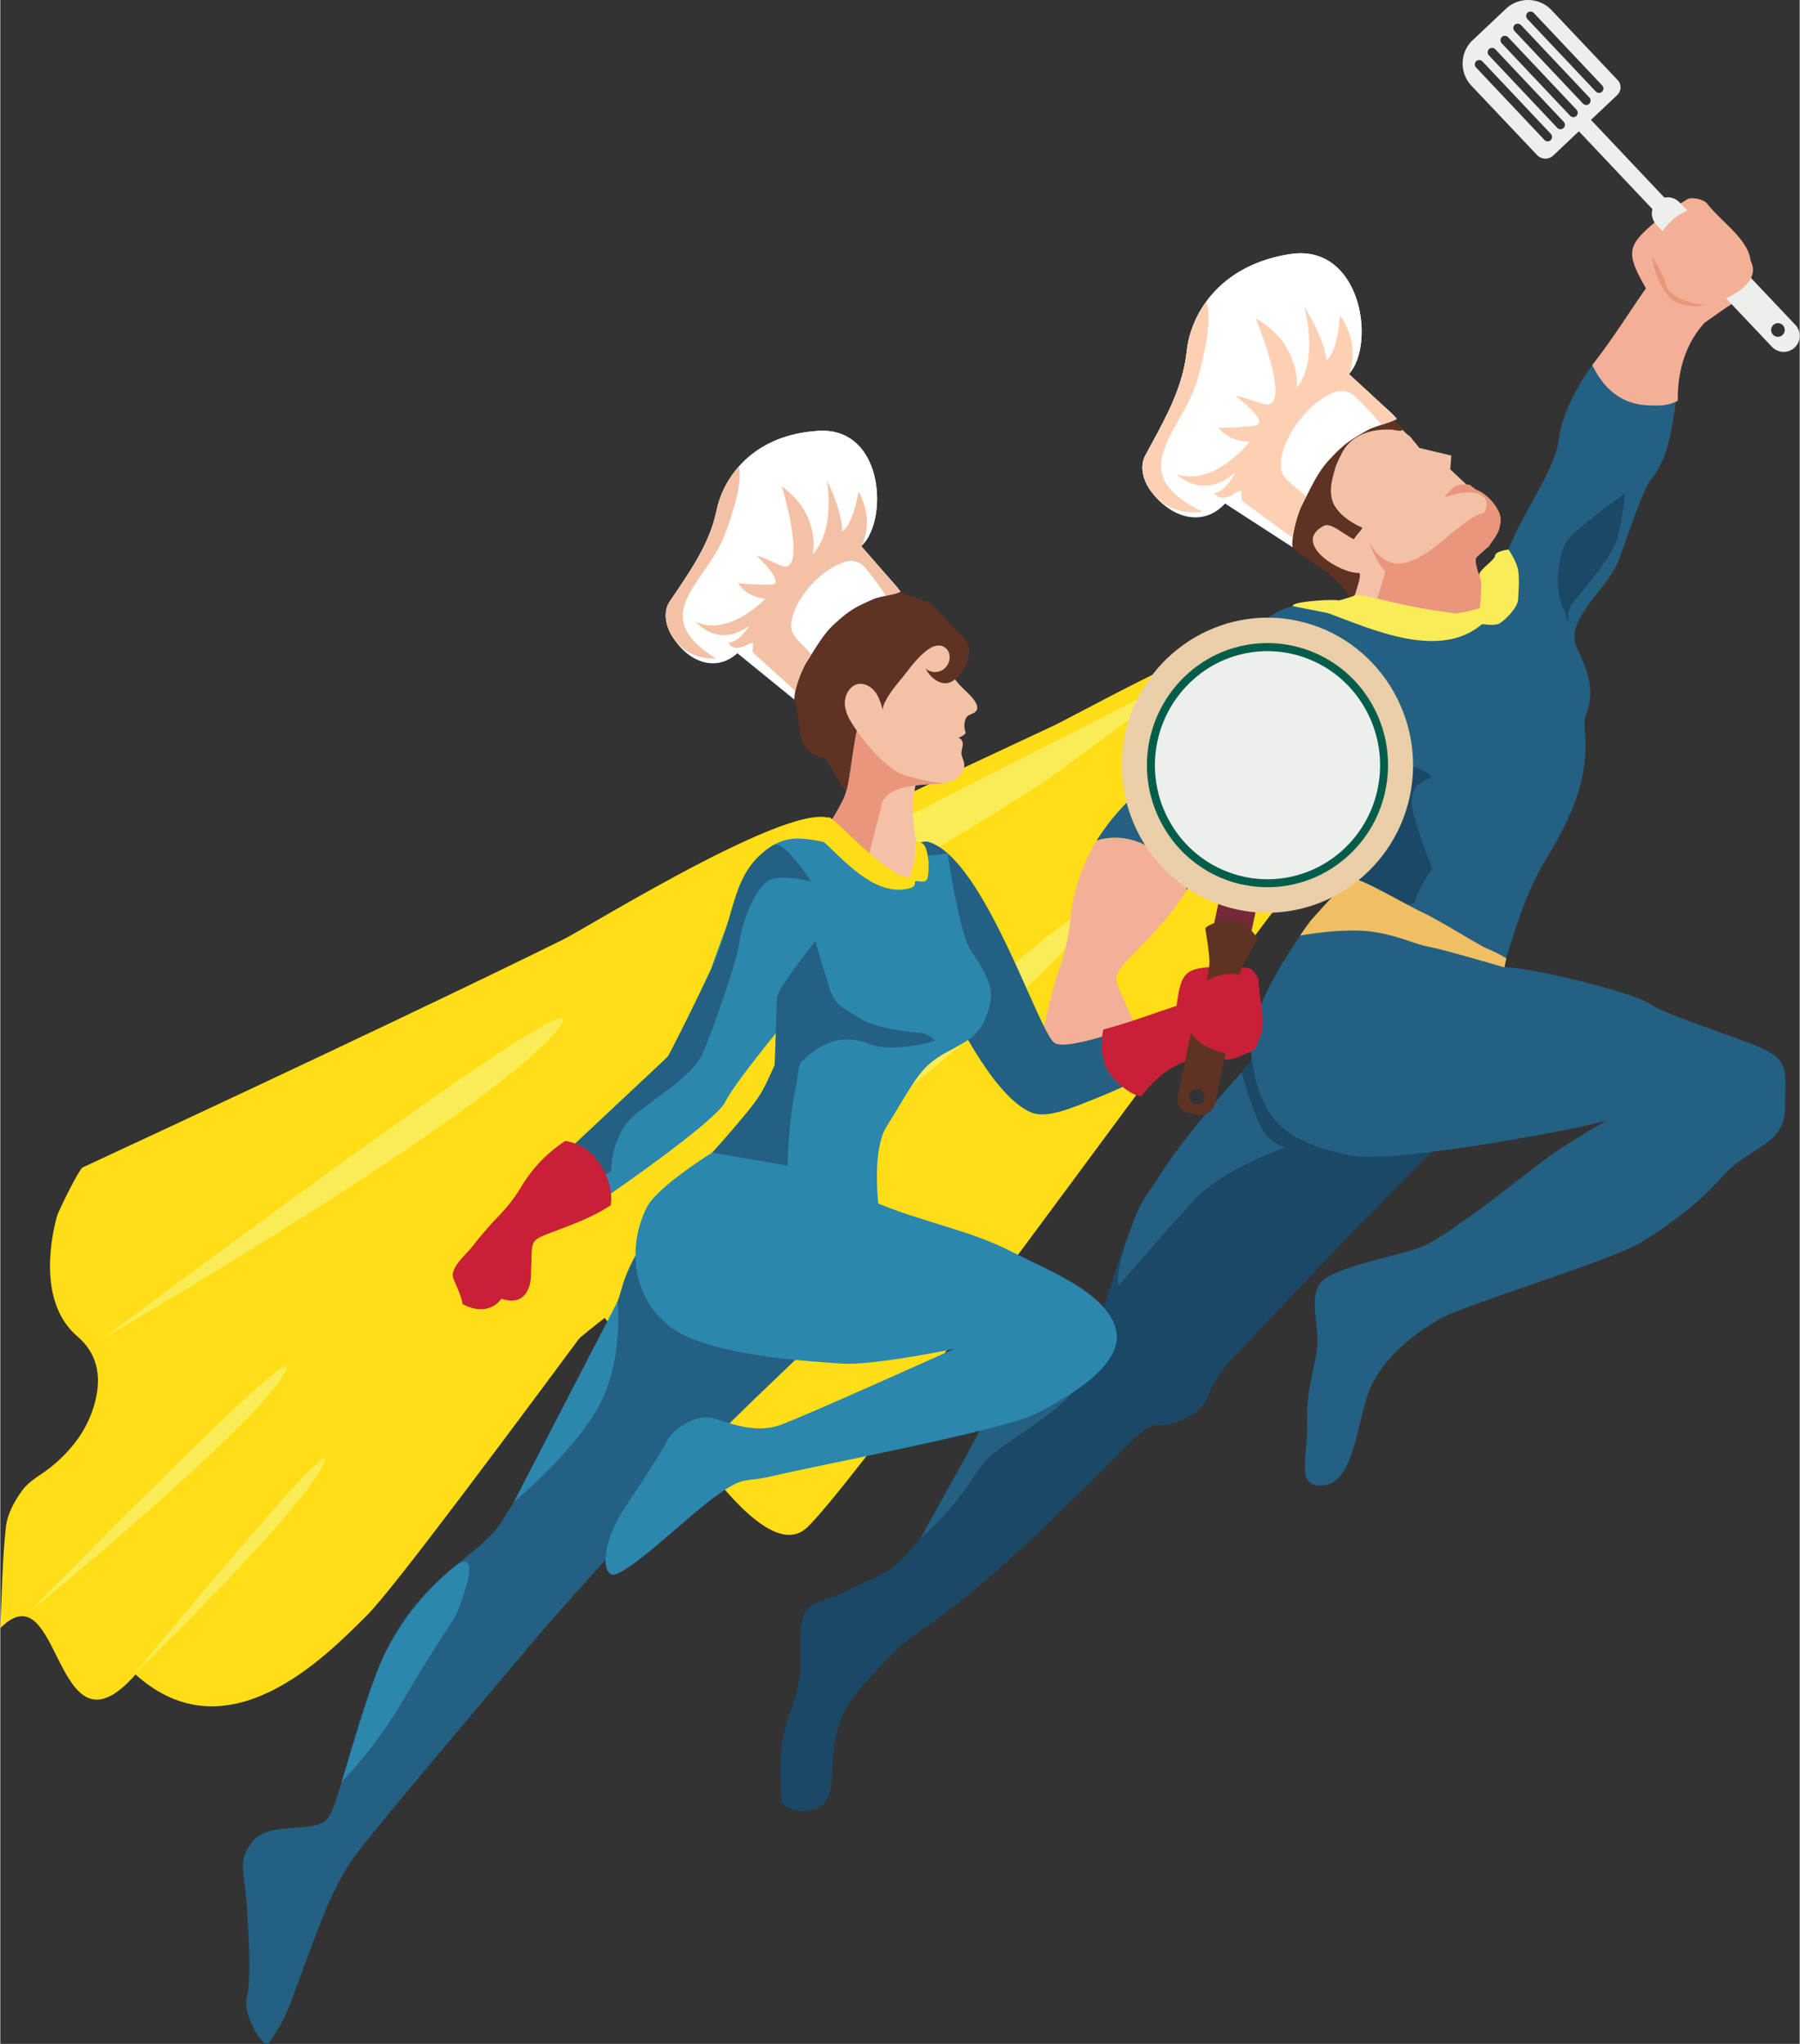 <?xml version="1.0"?>
<svg xmlns="http://www.w3.org/2000/svg" id="Layer_1" data-name="Layer 1" viewBox="0 0 793.76 901.66" width="450" height="511"><rect x="0" y="0" width="793.76" height="901.66" fill="#333333" stroke="none"/><defs><style>.cls-1,.cls-20{fill:#ffde17;}.cls-1,.cls-12,.cls-14,.cls-21,.cls-22,.cls-23,.cls-24{fill-rule:evenodd;}.cls-12,.cls-2{fill:#faec57;}.cls-3{fill:#f3b097;}.cls-4{fill:#246082;}.cls-5{fill:#1b4866;}.cls-6{fill:#dbaf7f;}.cls-7{fill:#f3c2a6;}.cls-24,.cls-8{fill:#5e3323;}.cls-9{fill:#ea967d;}.cls-10{fill:#f0bf64;}.cls-11{fill:#faec58;}.cls-13,.cls-14{fill:#edefed;}.cls-15{fill:#fff;}.cls-16{fill:#f16a25;}.cls-17{fill:#fdd0b4;}.cls-18{fill:#c82036;}.cls-19{fill:#2c87af;}.cls-21{fill:#732a36;}.cls-22{fill:#eacea7;}.cls-23{fill:#025d4a;}</style></defs><path class="cls-1" d="M697.87,388.1C645.17,447.58,455.05,716,426.56,743.42c-21.7,20.88-67.44-61.2-85-86.36-1.08-1.55-2.21-3.06-4.37-6-38.15,29.46-69.49,65.43-102,96.83,1-16.78,1.35-34.54,3.48-52.08.81-6.69,4.74-13.62,9-19.09,3.8-4.88,10.1-7.79,15.12-11.78,11.1-8.8,19.51-19.5,23.21-33.46,3.41-12.84,1.43-24.52-8.87-33.4-18.75-16.16-14.81-45.6-10.09-62.18.68-2.37,3.62-4.36,5.92-5.94C365.4,466.55,500.9,406.15,535.48,389.68c12.77-6.08,130.22-71.78,140.14-51.85,3.25,6.54-40.52,41.43-37.8,48.24C638.39,391.19,697.31,383,697.87,388.1Z" transform="translate(-70.55 -69.69)"/><path class="cls-2" d="M355.62,638.69s215.11-197.7,198.07-167S417.05,593.53,355.62,638.69Z" transform="translate(-70.55 -69.69)"/><path class="cls-2" d="M312.29,594.77s163.83-126.51,150-105.88S358.39,566.62,312.29,594.77Z" transform="translate(-70.55 -69.69)"/><path class="cls-3" d="M566.5,511.41c-5.24-11.4-5.15-11.31,3.64-20.52,8.62-9.05,17.51-18,23.83-28.6-2.7-8.9-10.49-16.18-17.94-19.6-7-3.68-15-4.48-21.81-2.17a80.7,80.7,0,0,0-11.65,34.87,93.53,93.53,0,0,1-4.15,19.55c-.6,1.86-1.23,3.71-1.86,5.56-1.7,5.84-3.37,11.65-4.59,17.68-1.08,5.38-6.68,16.67-2.26,21.36,1.81,1.92,8.31,6.68,11.38,11.12,8.39.46,17.1-3,19-12.58,11.84-1.28,14.07-10.27,9.19-20.31C568.31,515.68,567.47,513.51,566.5,511.41Z" transform="translate(-70.55 -69.69)"/><path class="cls-4" d="M798.62,242.75c-10.93-2.13-16.24-10.46-18.82-20.29v0c-9.79,10-20.12,27.44-21.79,41.31-1.63,13.51-16.82,33.32-22.83,50a3.18,3.18,0,0,1,2.05,2.16c4.73,10.77-1.05,21-8.77,28-3.26,1.95-5.15-2.37-5.1-3.42-.08-.86-.13-1.68-.16-2.49-1.37,2.41-4.18,2.36-6.18,3.22,2.47,1.93,3.61-.57,1.41,1.42-18.7,15.92-43.72,1.74-63.37-5.56-.77-.34-1.57-.66-2.36-1C640.16,335,631.06,339.8,623,348.23c-6.22,6.5-12.94,12.51-19.25,18.94C595.08,376,585.49,384.81,584,397.8c-1,9.32-5.21,15.58-11.83,21.51a95.77,95.77,0,0,0-18,21.21C561,438.21,569,439,576,442.69c7.45,3.42,15.24,10.7,17.94,19.6a62.52,62.52,0,0,0,6.91-16.2c4.74-18.12,18.18-27.25,34-34a7.45,7.45,0,0,1,6.64,1.31c8.71,9,17.41,18.15,25.26,27.92,2.51,3.12,4.67,9.55,3.13,12.34-2.82,5.13-6.07,11.11-10.17,15.25a81.12,81.12,0,0,1,23.87-.35,5.42,5.42,0,0,1,.67-.48,5.42,5.42,0,0,0-.67.48c4.89.67,37.73,17.46,43.33,31.15a28.67,28.67,0,0,1,2.44,9.61c1.07-2.84,2.05-5.71,2.94-8.57,5.63-18.23,10.61-36.61,20.7-53.08,10.54-17.18,18.64-35.09,16.54-56a15.07,15.07,0,0,1,.58-6.9c4.07-10.16.64-19.3-3.62-28.23-2.33-4.89-1.92-8.7.61-13.64,4.44-8.68,13.5-16.65,17.22-25.71,2.24-5.46,10.62-31.45,14.26-35.8,8.45-10.11,9.88-26,11.67-39a.34.34,0,0,0,0-.1A21.14,21.14,0,0,1,798.62,242.75Z" transform="translate(-70.55 -69.69)"/><path class="cls-3" d="M842.66,187.57c1.2-11.14-12.28-19.11-19.26-28.16-1.34-1.74-6.83-2.93-8.57-1.87A107.17,107.17,0,0,0,796,171.68c-7.79,7.6-7.33,11.51.47,25.18-9.24,13.36-14,21.37-23.67,33.87,4.79,9.87,12.48,17.64,25.6,17.8,4.74.17,8,.08,12.16-2.05-.24-12.29,3.07-24.86,11.8-34.42,0,0,9-6.36,10.24-7.13C838.35,201.45,841.72,196.37,842.66,187.57Z" transform="translate(-70.55 -69.69)"/><path class="cls-5" d="M575.06,426.71a35.32,35.32,0,0,1,8.28-10.55c5.88-5.26,19.15-8.22,23.3-18.84s1.09-24.25,4.65-31.46-2.43-1.4-2.43-1.4l-15.69,16.79S584.7,394,585,402.71s-4.63,10.48-7.85,13.86S575.06,426.71,575.06,426.71Z" transform="translate(-70.55 -69.69)"/><path class="cls-5" d="M787.13,287.42s-22.45,16-25.63,21.1-6.43,19.81-.93,30.83l1.91,5.47s-1.15-5.63,1.62-9.08,15.65-18.29,18.86-26.15S787.13,287.42,787.13,287.42Z" transform="translate(-70.55 -69.69)"/><path class="cls-5" d="M415.25,864.8s-3.08-22.65,3.79-40.07,3.45-26.27,4.86-38,8.78-9.15,20.51-15.56,17.76-4.64,32-22.87,25.39-52.42,38.61-65.92,34.9-20.28,40-30.55,8.58-31.27,20.67-53.41,35.35-46.15,42.39-55.73,32.67-33.1,32.67-33.1L724.9,507s-4.68,53.59-22.71,70.64-76.61,79.24-84.51,87.44-12.81,15.07-14.58,21.12-13.5,12.45-21.36,12.28-7.82,4.27-53.49,47.46-52,40.37-66,55.19-20.23,20.92-23.22,35.1,1.12,27.62-8.82,31.33S415.25,864.8,415.25,864.8Z" transform="translate(-70.55 -69.69)"/><path class="cls-4" d="M649.35,475.12s-29.75,38-27.07,59.4c3.55,28.33,13.76,39.2,45.29,45.12,18.14,3.4,104.94-12.89,110.94-15.58s-15.64,8.55-28.63,18.65-42.63,33.46-52.81,37.23-35.81,8.24-43.08,14.6-1,20.57-2.71,31.07-4.64,17.75-4.23,32.16-5.43,28.48,7.1,27.18c14.35-1.5,14.63-29.51,21-43.46s19.8-23.82,30.48-30,74.57-25.39,88.1-33.39,28.3-19.78,36.11-29c11.32-13.33,27.92-13.8,28-30.57s2.88-21.58-14.48-28.21S804.74,517,797.61,512.18,744,496,734,496.4,700.53,477.58,688.49,475C668.71,470.7,649.35,475.12,649.35,475.12Z" transform="translate(-70.55 -69.69)"/><path class="cls-6" d="M671.35,296.1c-.06,1,1.94,3.26,1.94,3.26,9.51-.58,16.87-.21,23.91,6.46C691.31,297.1,682,294.52,671.35,296.1Z" transform="translate(-70.55 -69.69)"/><path class="cls-7" d="M723.11,323.9c-2.33-1.52-3-7.76-1.52-9.2,13.7-13.41,12.85-21-3.55-30.55l-7.86-7.41.44-6.1-14.07-3.33-4.17-5.14a14,14,0,0,1-3.26-2.95c-.42,1.11-3.43-.91-3.43-.91-21.56-1.25-22.48,11.05-28.26,21.29-3.27,9.91,3.31,18.07,13.6,22.8,1.06.06-2.26,3.05-3.41,5.1-5.15-2.36-6.3-6.81-13.34-7-14.09,7.72,2.1,21.17,13.6,22.8,1.82,1-.25,8.42-.62,12.67,16.5,3,20.77.34,46.22,2.25a5.28,5.28,0,0,1,4.17,1.26c2-.87,4.81-.82,6.18-3.23-.19-4.72.32-8.68.3-13.23Z" transform="translate(-70.55 -69.69)"/><path class="cls-8" d="M669.85,322.39c-8,.53-29.78-12.9-15.7-20.62,3.26-1.95,8.32,3.37,13.47,5.73,1.15-2.05,4.47-5,3.41-5.1-10.29-4.73-15.94-10.86-12.55-22.75,1.62-6,4.57-21.48,26.14-20.43,0,0,4.08,1.11,4.5,0-4.5-9-25.7-12-31.66-3.69-9.08,12.58-15,20.22-20.12,28.2-11.35,17.77-.49,25.89,17.83,37.92,3.07,2,9.69,9,11.29,12.46.67.13.16,1.76.8,1.87C667.63,331.73,671.67,323.41,669.85,322.39Z" transform="translate(-70.55 -69.69)"/><path class="cls-9" d="M723.9,325.51c-.93-1.35-3.46-8.72-2.09-10,1.15-1.07,4.16-3.73,5.13-4.58,0,.15-.09.3-.13.46.14-.25.29-.49.44-.74,0,0,.46-.63,1.06-1.56,1.63-2.34,3.5-4.86,3.71-7.32a8.89,8.89,0,0,0-.29-6c-2-4.52-6.1-8.61-10.19-10.08l-2.79-2.11s-4.66-1.08-7.69,1.6-3.38,3.95-3.38,3.95,9.93-3.81,15.52-1.35c4.66,2,2.68,6.71,1.89,8.2a8.59,8.59,0,0,0-3.9,1.39c-14.08,7.73-33.36,35.2-46.92,11.35,1.64,4.42,4,10,7.33,13L677,337l40.74,3.78s7.73-.72,8.72-3.53-.39-11.5-.39-11.5A1.37,1.37,0,0,1,723.9,325.51Z" transform="translate(-70.55 -69.69)"/><path class="cls-5" d="M634.91,412.13s31.17-21.95,33.32-24.73,3.37,4,9.89,11.39,22.59,10,23.33,13.57c.39,1.89-12.23,1.2-7,18.19s7.81,22.05,7.81,22.05-5.93,8.7-7.46,14.14-14.67-1.37-28.15-2.68c-9.77-.94,2.53-2.44,2.85-12.35.26-8.53-16.74-27-22.19-32.27A34.1,34.1,0,0,0,634.91,412.13Z" transform="translate(-70.55 -69.69)"/><path class="cls-4" d="M598.93,597.46c13.49-13.2,38.65-21.61,38.65-21.61s-7.92-1.35-12.18-11.62a202.6,202.6,0,0,1-7.3-21.5S594,569.5,583.86,585.4,574.44,597,568,615.26,564,636.74,564,636.74,591.52,604.72,598.93,597.46Z" transform="translate(-70.55 -69.69)"/><path class="cls-10" d="M648.76,475.69c5.54-6.43,14.52-15.82,16.5-18.36s24.14,10.89,32.45,14.77,25.4,14.78,28.64,16a69.39,69.39,0,0,1,8.56,4.35l-.87,4s-26.72-7.91-33.3-9.09-14.75-5.61-27-6.88-29.82,1.92-29.82,1.92S647.41,477.25,648.76,475.69Z" transform="translate(-70.55 -69.69)"/><path class="cls-4" d="M476.4,748.34s18.05-32.4,23.83-43,9.23-21.57,25.68-31.83A232.34,232.34,0,0,0,555,651.87s1.17,1.74-5.69,17.17-1.22,13.61-20.41,27.56-20.9,12.28-30.57,26.95A124.24,124.24,0,0,1,476.4,748.34Z" transform="translate(-70.55 -69.69)"/><path class="cls-11" d="M712.83,340.28c-26.38-3.09-38.53-8.44-44.75-8.07-.36.79-7.05,2.08-6.83,2.53-.19-1-21.06.14-20.61,2.28.8.32,15.22,2.94,16,3.28,19.65,7.3,48.9,20.62,67.6,4.7,2.2-2,1.43-5.07-1-7l-5.54,1.48S714.26,340,712.83,340.28Z" transform="translate(-70.55 -69.69)"/><path class="cls-12" d="M285.94,584.28s.28-18.2,29.21-38.37,197.17-117.07,221.6-135.42,65.56-47.4,65.56-47.4S396.17,467,350.38,492.87s-69.63,31.79-72.82,50.47S285.94,584.28,285.94,584.28Z" transform="translate(-70.55 -69.69)"/><rect class="cls-13" x="795.15" y="109.34" width="7.33" height="93.45" transform="translate(40.38 521.43) rotate(-43.37)"/><path class="cls-14" d="M720.09,87.4l14.65-13.85a14.24,14.24,0,0,1,20.07.58L784,105a4.71,4.71,0,0,1-.19,6.64l-28.22,26.66a5.06,5.06,0,0,1-7.12-.2l-29-30.64a14.24,14.24,0,0,1,.58-20.07Zm18.5-6.77a2,2,0,0,0-.08,2.76l30.2,32a1.94,1.94,0,0,0,2.75.08h0a2,2,0,0,0,.08-2.75l-30.2-32a2,2,0,0,0-2.75-.08Zm-11.33,10.7a2,2,0,0,0-.08,2.76l30.2,32a1.94,1.94,0,0,0,2.75.08h0a1.94,1.94,0,0,0,.08-2.75l-30.2-32a2,2,0,0,0-2.75-.08ZM732.92,86a2,2,0,0,0-.08,2.76l30.2,32a2,2,0,0,0,2.76.08h0a2,2,0,0,0,.07-2.75l-30.19-32a2,2,0,0,0-2.76-.08Zm11.33-10.7a2,2,0,0,0-.08,2.76l30.2,32a1.94,1.94,0,0,0,2.75.08h0a1.94,1.94,0,0,0,.08-2.75l-30.2-32a2,2,0,0,0-2.75-.08ZM721.6,96.68a2,2,0,0,0-.08,2.76l30.2,32a1.94,1.94,0,0,0,2.75.08h0a2,2,0,0,0,.08-2.75l-30.2-32a2,2,0,0,0-2.75-.08Z" transform="translate(-70.55 -69.69)"/><path class="cls-14" d="M801.27,158.66h0a7.11,7.11,0,0,1,10,.29L862.38,213a7.1,7.1,0,0,1-.28,10h0a7.12,7.12,0,0,1-10-.28L801,168.7a7.13,7.13,0,0,1,.28-10Zm51.4,54.41a3,3,0,1,0,4.21.12A3,3,0,0,0,852.67,213.07Z" transform="translate(-70.55 -69.69)"/><path class="cls-3" d="M841.82,183.45c7.28,10.14-8,18.52-19.13,20.8s-21.78-4.07-23.84-14.16,6.74-25.7,17.85-28S835.82,175.08,841.82,183.45Z" transform="translate(-70.55 -69.69)"/><path class="cls-9" d="M799,182.65s5.23,7.83,6.08,12c1.66,8.12,17.6,9.61,17.6,9.61a19.9,19.9,0,0,1-13.08-1.31c-6.36-3.21-9.67-15.72-9.67-15.72Z" transform="translate(-70.55 -69.69)"/><path class="cls-15" d="M669.28,227.82a20.33,20.33,0,0,1-3.62,6.68c0,.07-.11.13-.16.19l19.12,17.59,2,2.11c-1.66,1.23-10.72,3.82-12.52,4.83-8.94,5.07-11.15,6.62-17.66,13.69-4.89,5.32-7.68,11.82-11.73,19.7-2.06,4-4.68,13.21-4.11,18.5l-29.77-19.29c-9.83,10.69-24,6.31-32.62-5.36-3.75-5.07-5.1-11.17-2.53-15.94,8.82-16.33,16.44-29.33,18.25-46.12,1.61-14.88,13.17-37.47,45.43-42.6C666.46,177.5,675.29,210.14,669.28,227.82Z" transform="translate(-70.55 -69.69)"/><path class="cls-15" d="M669.28,227.82A19.86,19.86,0,0,1,665.2,235h0c1.1-3.3,5-13.79-3.61-26.32,0,0-1,16.33-6,19.88,0,0-.14-8-9.8-23.64.19.71,6.54,23.37-3.28,35.88,0,0,2.26-19.09-18.11-30.69,0,0,17.56,42.63,2.76,37.58-10.88-3.7-11.51-3.35-11.54-3.32s15.92,12.08,8.14,13.07a128.88,128.88,0,0,1-15.83.89s4.06,6.16,13.81,6.13c0,0-15.55,20-32.25,14.38,0,0,11.44,11.82,25.82-.71,0,0-4,8.36-9.16,9,0,0,3.06,2.1,9.33-1L614,288.1a23.35,23.35,0,0,1-13.23,7.23,22.94,22.94,0,0,1-22.52-8.87c-3.75-5.07-5.1-11.17-2.53-15.94,8.82-16.33,16.44-29.33,18.25-46.12a46,46,0,0,1,8.69-21.79c7-9.48,18.55-17.92,36.74-20.81C666.46,177.5,675.29,210.14,669.28,227.82Z" transform="translate(-70.55 -69.69)"/><path class="cls-16" d="M665.2,235l0,0h0S665.19,235,665.2,235Z" transform="translate(-70.55 -69.69)"/><path class="cls-17" d="M602.66,202.61c.89,4.13,2.49,10.51-3.64,33.37-6.4,23.9-34.43,42,1.75,59.35a22.94,22.94,0,0,1-22.52-8.87c-3.75-5.07-5.1-11.17-2.53-15.94,8.82-16.33,16.44-29.33,18.25-46.12A46,46,0,0,1,602.66,202.61Z" transform="translate(-70.55 -69.69)"/><path class="cls-17" d="M655.54,228.6s-.14-8-9.8-23.64c.19.71,6.54,23.37-3.28,35.88,0,0,2.26-19.09-18.11-30.69,0,0,17.56,42.63,2.76,37.58-10.88-3.7-11.51-3.35-11.54-3.32s15.92,12.08,8.14,13.07a128.88,128.88,0,0,1-15.83.89s4.06,6.16,13.81,6.13c0,0-15.55,20-32.25,14.38,0,0,11.44,11.82,25.82-.71,0,0-4,8.36-9.16,9,0,0,1.64,4,7.9.9,0,0,3.22-2.25,4-1.87,0,0,.13,4.31.17,4.34L640.64,307c.82-5.84,3.36-14.49,6-18.13-4.56-5-10.7-7.33-11.15-12.74-.93-11.37,11-28.47,23.35-33.35l0,0a8.76,8.76,0,0,1,9.22,1.68,158.06,158.06,0,0,1,11.74,12.67c2.41-.84,5.14-1.47,6.8-2.7h0l-18.48-17.23-2.68-2.47c0-.06.11-.12.16-.19,1.17-3.53,4.28-13.53-4.09-25.78C661.57,208.72,660.54,225.05,655.54,228.6Z" transform="translate(-70.55 -69.69)"/><path class="cls-11" d="M723.19,338s1.43-12-.08-14.11,6.73-7,6.78-9,5.9-2.8,5.9-2.8,3.62,5,4.31,9.18.14,8.91,0,12.79-6.27,9.68-8.42,10.75-7.45.18-7.45.18Z" transform="translate(-70.55 -69.69)"/><path class="cls-4" d="M479.73,441c25.15,7,49.21,85.85,56.21,89s41-9.34,44.55-12.91,9.79,11.64,9.79,11.64l.72,9s-28.14,13-37.6,16.7-20.92,8.87-27.85,6.11c-28.95-11.55-64-113.21-64-113.21S476.28,440,479.73,441Z" transform="translate(-70.55 -69.69)"/><path class="cls-1" d="M480.21,455.93c-44,51.4-224.18,302.73-248,326.44-18.15,18.06-61.39,62.65-102,26C94,849.59,97.71,760.75,70.55,787.92c.7-14.37.84-29.57,2.47-44.61.63-5.73,3.89-11.7,7.43-16.42,3.17-4.22,8.47-6.76,12.68-10.22,9.29-7.63,16.3-16.87,19.3-28.85,2.77-11,1-21-7.8-28.51-16-13.66-12.92-38.89-9.08-53.13.55-2,9.38-20.11,11.32-21.48C215.26,534.37,290.06,498.46,319.13,484,329.87,478.72,430.4,416,439,432.93c2.81,5.57,9.13,8.35,11.49,14.15C451,451.46,479.69,451.55,480.21,455.93Z" transform="translate(-70.55 -69.69)"/><path class="cls-18" d="M624.19,530.56c6.32-6.76,1.49-18.83,1.44-28.34,0-1.82-3-5.38-4.66-5.55a86.66,86.66,0,0,0-19.31-.14c-8.87,1.1-10.52,3.91-12.23,16.89-12.68,4.17-19.78,7.06-32.32,10.45-1.79,8.94-.63,18,7.85,24.69,3,2.49,5.17,4.08,9,4.77,6-8.25,14.38-14.89,24.84-16.81,0,0,9,.33,10.23.46C614.46,537.56,619.19,535.91,624.19,530.56Z" transform="translate(-70.55 -69.69)"/><path class="cls-2" d="M129.26,808.71s90.33-110,84.14-94S155.79,782.79,129.26,808.71Z" transform="translate(-70.55 -69.69)"/><path class="cls-2" d="M82.86,781.26s123-126,113.65-106.92S118.29,752.12,82.86,781.26Z" transform="translate(-70.55 -69.69)"/><path class="cls-2" d="M116.56,659.72s220.87-166,201-137.56S177.88,623.83,116.56,659.72Z" transform="translate(-70.55 -69.69)"/><path class="cls-19" d="M498.59,488.85c-5.08-7.71-10.1-42.69-10.1-42.69s-27.14,3.47-32.86,1.45-22.87-8.08-33.78-8-19.28,9.43-22.44,16.76-12.31,32-14.31,37.82S379,516.48,372,527.07a91.19,91.19,0,0,1-7,8.74c-15.18,15.49-41.35,42.36-41.35,42.36L337,598.25s48.87-33.45,53.37-42.5c3-6.1,15.29-21.61,23-31.11.11,1.13.26,2.3.43,3.53,3.32,23.5-44.15,64.79-44.15,64.79l91.3,29.31s-8.66-40.76.58-55.63c12.74-20.49,14.56-26.33,26.52-32.77s16.32-8.87,19.18-22C508.92,504.08,503.66,496.56,498.59,488.85Z" transform="translate(-70.55 -69.69)"/><path class="cls-4" d="M189.05,970.89c8.29-11.64,8.76-16.17,14.91-32.19s12.46-36.46,24.16-51.81S295,806.51,308.05,791s53.86-59.57,62.05-70.32,58.19-57.72,58.19-57.72l-49.75-69.23S352.07,611,344.61,638.24s-44.51,90.17-53.7,103.81S259.59,764.11,244,791.73,220.66,866,214.64,872.31s-25.86.61-32.88,9.82-3.35,11.79-2.28,31,1.55,30.76-.26,38S186.66,974.26,189.05,970.89Z" transform="translate(-70.55 -69.69)"/><path class="cls-19" d="M390.38,574.53S360.85,592,355.65,602.45c-8.49,17.08-6.5,39.35,10.18,52.38s62,15.42,75.8,16.4,49.69-6.49,49.69-6.49-64.82,29.2-76.43,33.48-23.21-1.12-30.27-3-17.46,5-20,10.17S354,722.76,346,734.87s-10.89,25.61-6.34,29.16,32.1-23.74,45.84-33.83,12.78-6.21,25.91-9.39c18.64-4.52,102.23-20.25,116.31-27.62s39.56-21.76,34.8-37.73-29.84-25.34-46.64-34c-17.27-8.92-38.82-12.73-59.2-21.32C439.28,592.79,390.38,574.53,390.38,574.53Z" transform="translate(-70.55 -69.69)"/><path class="cls-7" d="M493,395.27c1.32-.12,2.18,1.48,2.12,2.82s-.64,2.63-.57,4,.86,2.69,1.13,4.07c.58,3-1.48,6.05-4.15,7.5s-5.81,1.64-8.83,1.67c-11.51.11-23.54-1.95-32.75-8.94-8.33-6.34-13.47-16-17.94-25.55-2.74-5.86-5.37-12-5.82-18.44a26.14,26.14,0,0,1,.23-5.66c2.52-17.22,18.6-24.64,34-24.2,15,.43,28.25,13.13,29.8,28.06.19,1.76-.11,3.56.18,5.31.64,3.76,3.74,6.34,6.29,8.85,1.68,1.66,6.64,6.27,4.12,8.81-1.33,1.35-3.32,1.1-4.32,3a8.05,8.05,0,0,0-.3,5.64,1.92,1.92,0,0,1,.14.88C496.23,393.78,493.66,395.07,493,395.27Z" transform="translate(-70.55 -69.69)"/><path class="cls-7" d="M479.5,394.71l-1.21,5.17s-2.57,6.43-4.62,19.72c-2.6,16.85,4.83,36.23,4.83,36.23s-4.51,1.49-15.78,1.82-28.79-21-28.79-21,8-9.08,9.92-18.4c1.56-7.56,12.8-38.85,12.8-38.85Z" transform="translate(-70.55 -69.69)"/><path class="cls-4" d="M476.29,525.32c-4-.28-19.89-2-26.6-6.4s-9.88-5-12.59-11.27c-1.19-2.77-7-22.73-7-22.73s-16.85,20.72-17,25.17-.75,25.76-1,29.56c-2,4.38-4.27,9.33-5.95,12.3-3.53,6.23-21.57,26.22-21.57,26.22l33.31,5.76s.1-18.32,3.49-34c1.22-5.65.83-10.13,2.67-11.93,7.39-7.22,16.91-12.93,29.83-7.76,10.36,4.15,29-1.39,29-1.39A10,10,0,0,0,476.29,525.32Z" transform="translate(-70.55 -69.69)"/><path class="cls-9" d="M488.25,415.3s-6.94-.11-18.27-3.47-24.85-23.44-27-28.92,2.47,26.83.86,35.37c-1,5.07-9.92,18.4-9.92,18.4s5.93,4.48,7,6c2.73,4.08,10.87,11.58,10.87,11.58l7.42-28.83s-.23-5.62,9.55-8.26C474.52,415.63,488.25,415.3,488.25,415.3Z" transform="translate(-70.55 -69.69)"/><path class="cls-19" d="M221.13,855.84s13.77-46.1,18.31-55.1a122,122,0,0,1,29.7-38.48c17.27-14.8,2.21,20.52,2.21,20.52s-10.1,14.82-22.8,36.49A206,206,0,0,1,221.13,855.84Z" transform="translate(-70.55 -69.69)"/><path class="cls-19" d="M297.09,732.28s23.81-19.44,36.27-40.17,9.48-48.27,9.48-48.27Z" transform="translate(-70.55 -69.69)"/><path class="cls-20" d="M467.08,455.75c-14.39-8.27-27.44-24.3-31.1-25.61-.39.37-9.28,4.64-9.55,6,.38.37,8,5.44,8.39,5.83,9.51,9.07,23.07,24,37.66,19.32,1.75-.61,2-2.6,1.1-4.32,0,0-3.53-.5-3.54-.49S468,455.94,467.08,455.75Z" transform="translate(-70.55 -69.69)"/><path class="cls-20" d="M480,449.54c-.88-5.58-1.11-8.42-5.76-8.64-.13,5.08,0,7.92-1.3,11.47a5.06,5.06,0,0,0,.43-.39,5.06,5.06,0,0,1-.43.39c-.23.61-.45,1.23-.66,1.9-.36.75-.3,4.53,2.67,4.11C479.47,458.93,480.15,459,480,449.54Z" transform="translate(-70.55 -69.69)"/><path class="cls-8" d="M458,377.52a14.88,14.88,0,0,0-1.38-2.38c-1.72-2.38-4.58-4.16-7.47-3.73-4.06.61-6.45,5.36-6,9.5s2.86,7.73,5.22,11.13c-1.32,5.12-3.13,21.12-4.46,26.24-2,.34-8.08-13.67-9.92-14.12-14.19-3.51-9.2-14.15-13.1-25.86-2.34-7-3.21-7.33-3.86-7.77a67.33,67.33,0,0,1-5.45-4.84c-2.26-2.05-2.63-.09-3.36-3.06s-2.24-2.5-1.34-5.44c2.05-6.7,2.76-15.7,7.68-21.09,6-6.61,13.18-4.39,19.43,0-.93-3.58,10.21-2.75,13.77-3.6,16.15-3.83,16.15-2.94,29.55,2,5.2,1.92,8,6,11.68,10,4.27,4.62,10.42,7.93,8.78,15-1.08,4.72-5.86,12.54-11.43,11.5-3.35-.63-6-3.35-7.62-6.36a6.53,6.53,0,0,0,7.3.71,6.72,6.72,0,0,0,3.24-6.66A4.86,4.86,0,0,0,488,356c-6.33-6.43-16.43,8.91-19.51,12.57-2.07,2.45-9.51,11.26-8.55,14.76A37,37,0,0,0,458,377.52Z" transform="translate(-70.55 -69.69)"/><path class="cls-15" d="M454.39,304.68a18.5,18.5,0,0,1-3.89,5.78l-.16.16L466,328.51l1.65,2.13c-1.62,1-10,2.49-11.76,3.26-8.56,3.8-10.69,5-17.23,10.89-4.91,4.41-8,10.11-12.42,16.95-2.23,3.47-5.44,11.66-5.42,16.56L395.7,357.86c-9.88,8.87-22.26,3.54-29-7.95-2.93-5-3.59-10.71-.83-14.84,9.47-14.13,17.56-25.32,20.75-40.53,2.82-13.48,15.34-33.1,45-34.79C456.46,258.33,461.45,289.05,454.39,304.68Z" transform="translate(-70.55 -69.69)"/><path class="cls-15" d="M454.39,304.68A18.29,18.29,0,0,1,450,310.9s0,0,0,0c1.29-2.92,5.74-12.17-.85-24.44,0,0-2.43,14.86-7.27,17.65,0,0,.61-7.38-6.69-22.57.11.67,3.76,22-6.27,32.55,0,0,3.8-17.27-13.56-29.79,0,0,12,40.68-.95,34.68-9.5-4.4-10.1-4.14-10.13-4.11s13.29,12.54,6.16,12.73a114.6,114.6,0,0,1-14.39-.67s3.1,6,11.92,6.9c0,0-15.9,16.89-30.49,10.17,0,0,9.27,11.89,23.42,1.76,0,0-4.36,7.29-9.11,7.41,0,0,2.57,2.21,8.52,0l-1.46,1.58a21.06,21.06,0,0,1-12.63,5.39,20.75,20.75,0,0,1-19.54-10.22c-2.93-5-3.59-10.71-.83-14.84,9.47-14.13,17.56-25.32,20.75-40.53a42.35,42.35,0,0,1,9.85-19.16c7.15-8,18.42-14.67,35.13-15.63C456.46,258.33,461.45,289.05,454.39,304.68Z" transform="translate(-70.55 -69.69)"/><path class="cls-7" d="M396.47,275.38c.42,3.87,1.28,9.87-6.35,30.23-8,21.29-35,35.21-3.88,54.52a20.75,20.75,0,0,1-19.54-10.22c-2.93-5-3.59-10.71-.83-14.84,9.47-14.13,17.56-25.32,20.75-40.53A42.35,42.35,0,0,1,396.47,275.38Z" transform="translate(-70.55 -69.69)"/><path class="cls-7" d="M441.9,304.12s.61-7.38-6.69-22.57c.11.67,3.76,22-6.27,32.55,0,0,3.8-17.27-13.56-29.79,0,0,12,40.68-.95,34.68-9.5-4.4-10.1-4.14-10.13-4.11s13.29,12.54,6.16,12.73a114.6,114.6,0,0,1-14.39-.67s3.1,6,11.92,6.9c0,0-15.9,16.89-30.49,10.17,0,0,9.27,11.89,23.42,1.76,0,0-4.36,7.29-9.11,7.41,0,0,1.11,3.8,7.06,1.56,0,0,3.11-1.76,3.79-1.34,0,0-.28,4-.25,4l18.8,17.12c1.29-5.27,4.38-13,7.11-16-3.67-5-9-7.71-8.92-12.71.21-10.5,12.54-25.05,24.18-28.37h.05a7.89,7.89,0,0,1,8.18,2.4,144.63,144.63,0,0,1,9.45,12.7c2.26-.55,4.78-.87,6.4-1.84h0l-15.12-17.51-2.2-2.51.16-.16c1.38-3.12,5.12-12-1.33-24C449.17,286.47,446.74,301.33,441.9,304.12Z" transform="translate(-70.55 -69.69)"/><polygon class="cls-21" points="535.2 408.53 551.65 412.12 554.44 398.95 537.99 395.37 535.2 408.53"/><path class="cls-22" d="M616,470.89c34.59,7.54,68.88-14.9,76.33-49.95s-14.71-69.78-49.31-77.32-68.89,14.9-76.33,49.95S581.43,463.35,616,470.89Z" transform="translate(-70.55 -69.69)"/><path class="cls-14" d="M618.74,458.16c27.68,6,55.11-11.92,61.06-40S668,362.37,640.36,356.34s-55.12,11.93-61.07,40S591.06,452.13,618.74,458.16Z" transform="translate(-70.55 -69.69)"/><path class="cls-23" d="M618.37,459.9a53,53,0,0,1-33.47-23.43A54.27,54.27,0,0,1,600.7,362a52.5,52.5,0,0,1,40-7.41A53,53,0,0,1,674.2,378a54.24,54.24,0,0,1,7.31,40.54,53.62,53.62,0,0,1-23.12,33.9,52.45,52.45,0,0,1-40,7.42Zm-30.53-25.35a49.49,49.49,0,0,0,31.27,21.88,49,49,0,0,0,37.38-6.92,50.17,50.17,0,0,0,21.6-31.68A50.72,50.72,0,0,0,671.26,380,49.54,49.54,0,0,0,640,358.08,49,49,0,0,0,602.6,365a50.7,50.7,0,0,0-14.76,69.55Z" transform="translate(-70.55 -69.69)"/><path class="cls-24" d="M621.63,479.42a13,13,0,0,0-6.52-3.63,13.64,13.64,0,0,0-7.57.57c-3.74,1.35-5.27,2.27-5.41,2.92-.07.32,2.17,12,1.74,16.22-.33,3.18-3,19-6.11,20.48L590,552.76a6.8,6.8,0,0,0,.93,5.07,6.62,6.62,0,0,0,4.18,2.94l3.38.73a6.52,6.52,0,0,0,5-.93h0a6.69,6.69,0,0,0,2.9-4.24l7.81-36.8c-2.32-2.4,2.81-19.38,3.62-21.85,1.16-3.54,7.27-13.3,7.29-13.4C625.21,483.62,624.36,482.19,621.63,479.42Zm-20,74.88a3.32,3.32,0,0,1-3.93,2.57,3.36,3.36,0,0,1-2.54-4,3.31,3.31,0,0,1,3.93-2.58A3.35,3.35,0,0,1,601.59,554.3Z" transform="translate(-70.55 -69.69)"/><path class="cls-18" d="M625.69,527.41c-.3,10.38-14.46,8.2-22.85,4.1s-12.19-13.67-8.51-21.38,17.2-13.6,25.58-9.5S625.93,518.85,625.69,527.41Z" transform="translate(-70.55 -69.69)"/><path class="cls-4" d="M340,586.31s.13-16.37,10.26-24.65,26-17.78,30.12-27.24,15.23-40.64,16.31-49.5,7.42-25.15,14-27.27,17.58.93,17.58.93-12.23-18.85-16.68-16.12c-19.25,11.82-16.17,30.66-27.44,54.61S365,535.81,365,535.81l-46.16,43.3,8.07,14.6Z" transform="translate(-70.55 -69.69)"/><path class="cls-18" d="M304.84,626.24c.16-9.65.2-9.56,9.24-13,8.88-3.39,17.9-6.6,25.74-11.86,1.08-7.07-1.85-14.72-5.82-19.57A21.31,21.31,0,0,0,319.79,573a61.75,61.75,0,0,0-19.46,20.28,72.22,72.22,0,0,1-9.28,12.17c-1,1.09-2.07,2.16-3.11,3.23-3.08,3.48-6.14,6.95-9,10.72-2.52,3.37-10.07,9.33-8.59,14.05.61,1.94,3.49,7.41,4.12,11.51,5.59,3.12,12.68,3.65,17.18-2.37,8.52,3.07,13-2.42,13-11C304.66,629.81,304.8,628,304.84,626.24Z" transform="translate(-70.55 -69.69)"/></svg>
